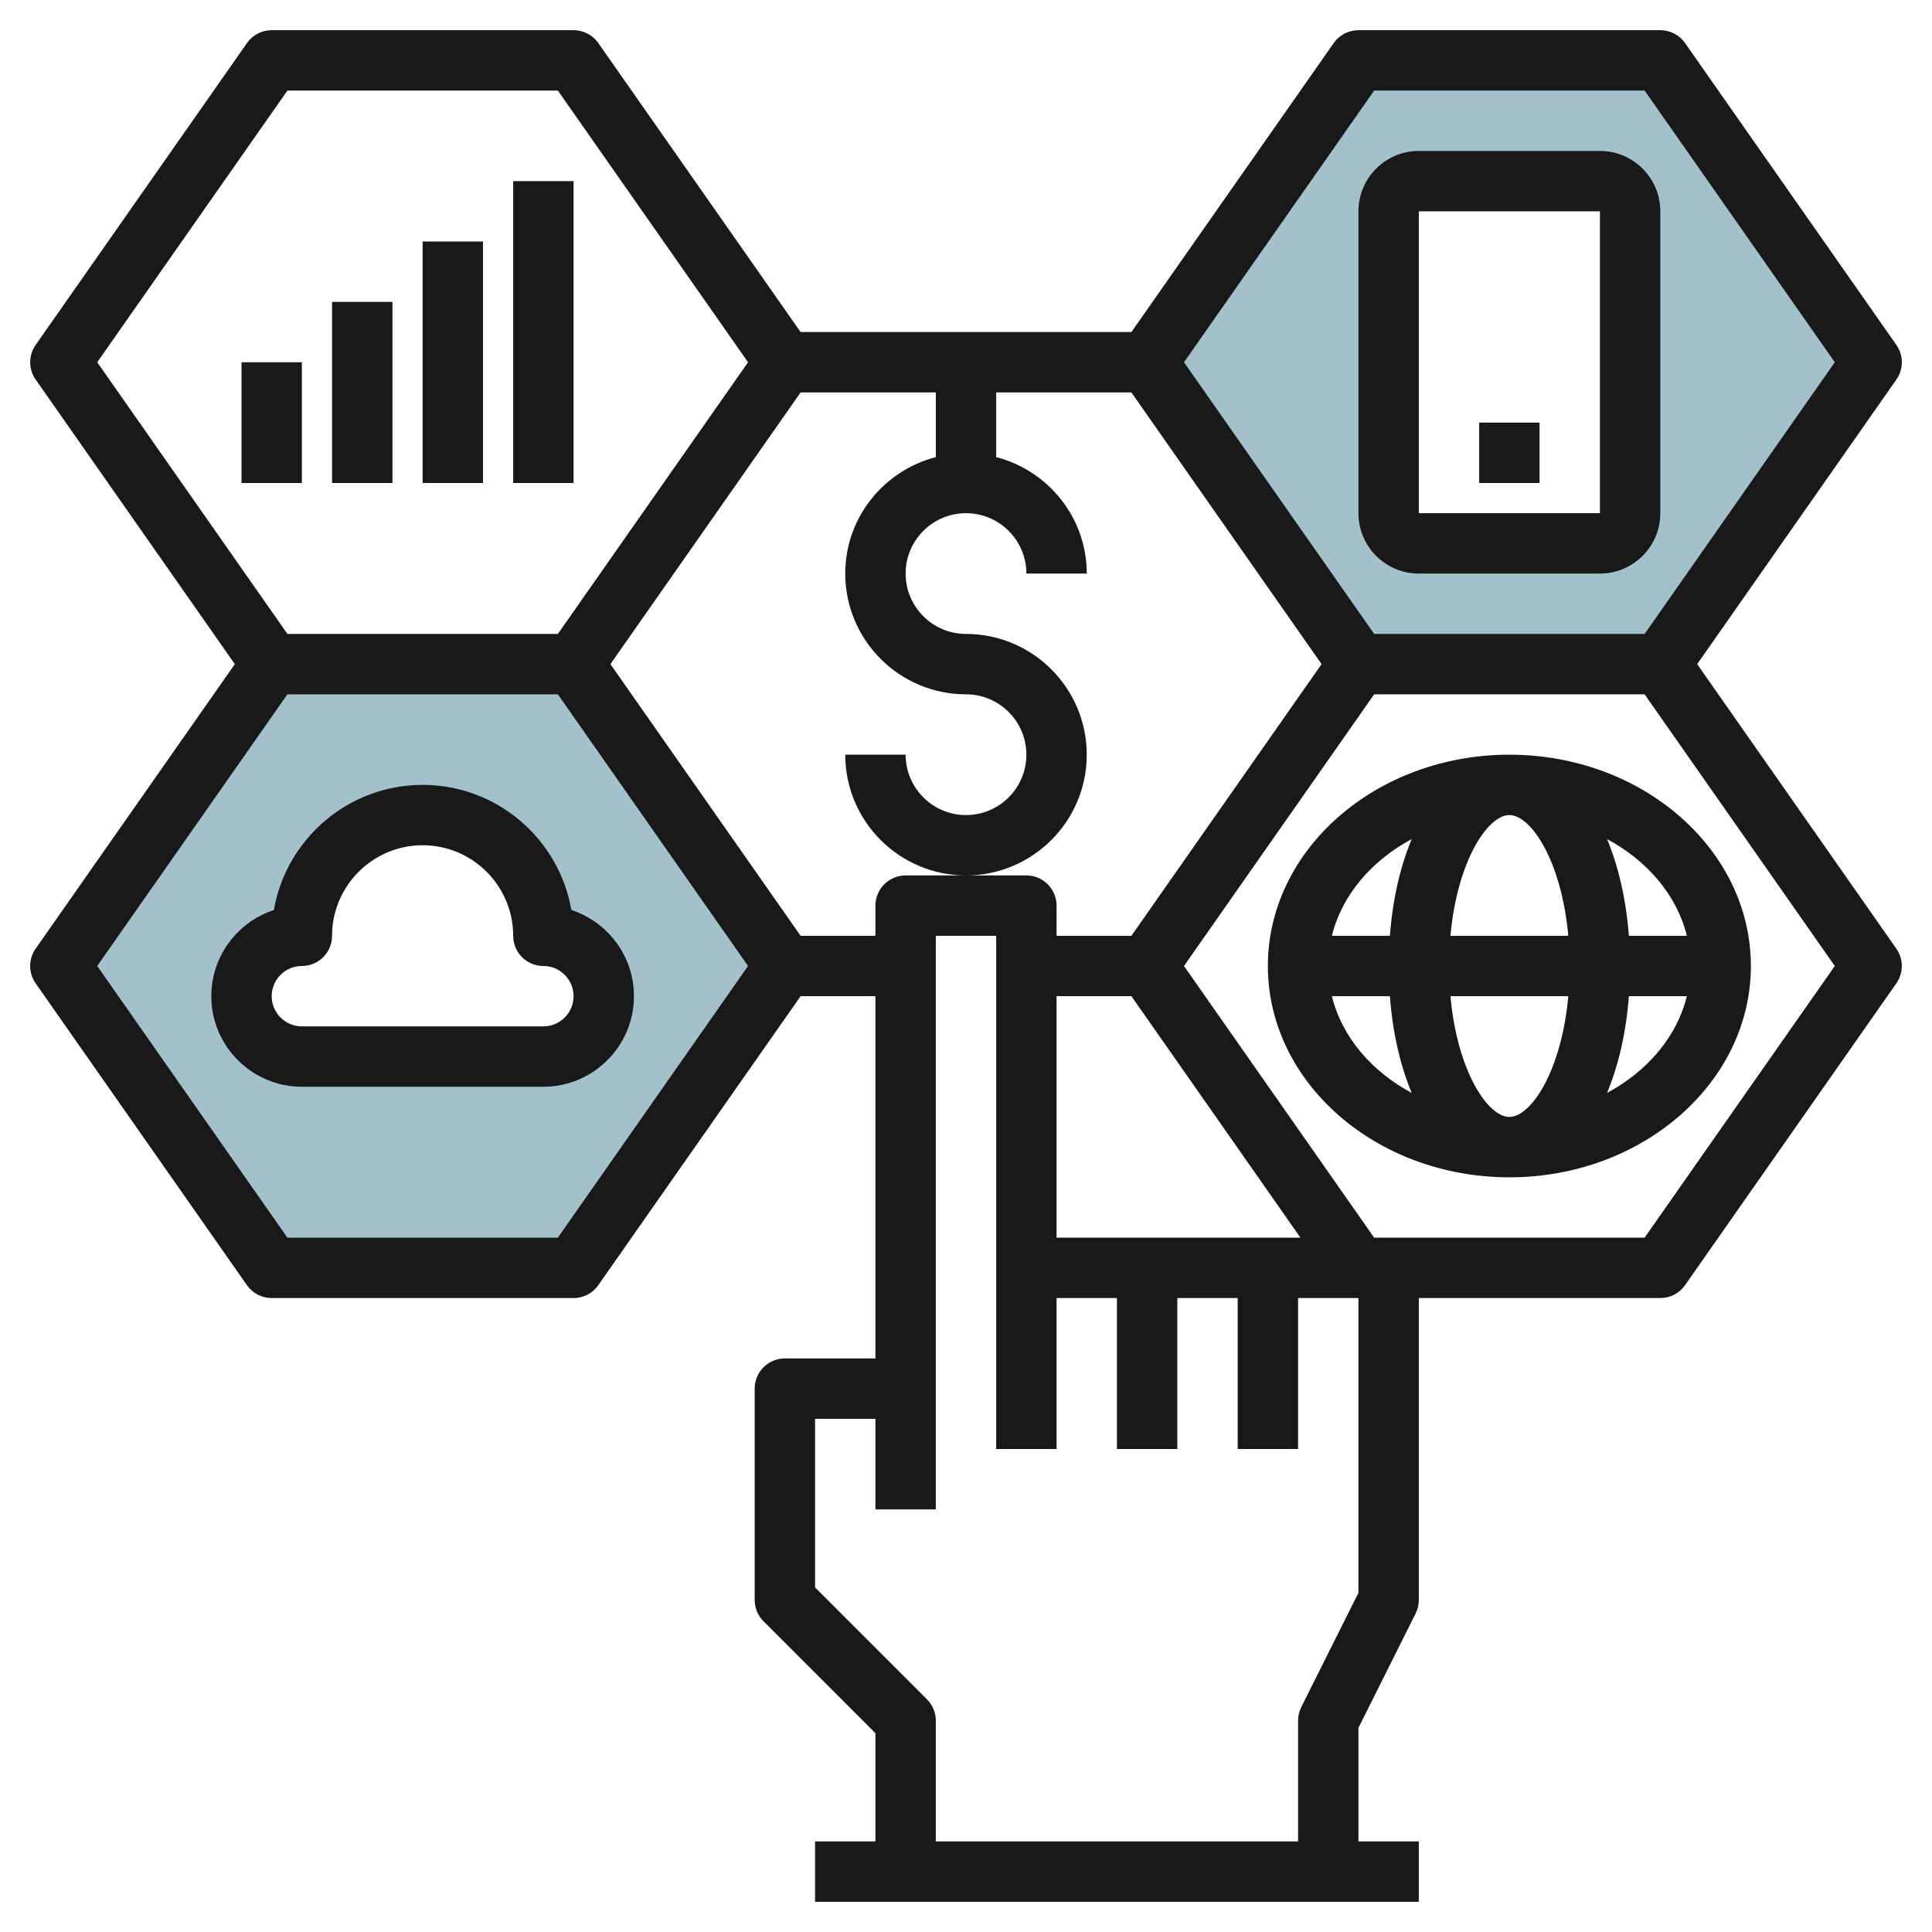 <svg id="Layer_3" enable-background="new 0 0 64 64" height="512" viewBox="0 0 64 64" width="512" xmlns="http://www.w3.org/2000/svg"><path d="m19 22h-10l-7 10 7 10h10l7-10zm-1 13h-8c-1.105 0-2-.895-2-2s.895-2 2-2c0-2.209 1.791-4 4-4s4 1.791 4 4c1.105 0 2 .895 2 2s-.895 2-2 2z" fill="#a3c1ca"/><path d="m55 2h-10l-7 10 7 10h10l7-10zm-1 15c0 .552-.448 1-1 1h-6c-.552 0-1-.448-1-1v-10c0-.552.448-1 1-1h6c.552 0 1 .448 1 1z" fill="#a3c1ca"/><g fill="#191919"><path d="m56.221 22 6.599-9.427c.241-.344.241-.802 0-1.146l-7-10c-.188-.268-.494-.427-.82-.427h-10c-.326 0-.632.159-.819.427l-6.702 9.573h-10.958l-6.701-9.573c-.188-.268-.494-.427-.82-.427h-10c-.326 0-.632.159-.819.427l-7 10c-.241.344-.241.802 0 1.146l6.598 9.427-6.599 9.427c-.241.344-.241.802 0 1.146l7 10c.188.268.494.427.82.427h10c.326 0 .632-.159.819-.427l6.702-9.573h2.479v12h-3c-.553 0-1 .447-1 1v7c0 .266.105.52.293.707l3.707 3.707v3.586h-2v2h20v-2h-2v-3.764l1.895-3.789c.069-.138.105-.292.105-.447v-10h8c.326 0 .632-.159.819-.427l7-10c.241-.344.241-.802 0-1.146zm-10.7-19h8.959l6.3 9-6.3 9h-8.959l-3.15-4.5-3.15-4.5zm-36 0h8.959l6.3 9-3.15 4.5-3.15 4.5h-8.959l-6.3-9zm8.958 38h-8.958l-6.3-9 6.3-9h8.959l3.15 4.5 3.15 4.5zm8.042-10-3.15-4.5-3.15-4.5 3.15-4.5 3.15-4.5h4.479v2.142c-1.721.447-3 2-3 3.858 0 2.206 1.794 4 4 4 1.103 0 2 .897 2 2s-.897 2-2 2-2-.897-2-2h-2c0 2.206 1.794 4 4 4s4-1.794 4-4-1.794-4-4-4c-1.103 0-2-.897-2-2s.897-2 2-2 2 .897 2 2h2c0-1.858-1.279-3.411-3-3.858v-2.142h4.479l3.15 4.5 3.15 4.5-3.15 4.5-3.15 4.5h-2.479v-1c0-.552-.447-1-1-1h-2-2c-.553 0-1 .448-1 1v1zm15.479 10h-4-3v-8h2.479l5.6 8zm3 11.764-1.895 3.789c-.069.138-.105.292-.105.447v4h-12v-4c0-.266-.105-.52-.293-.707l-3.707-3.707v-5.586h2v3h2v-4-15h2v11 6h2v-5h2v5h2v-5h2v5h2v-5h2zm9.479-11.764h-8.479-.479l-6.3-9 3.15-4.5 3.15-4.5h8.959l6.3 9z"/><path d="m8 12h2v4h-2z"/><path d="m11 10h2v6h-2z"/><path d="m14 8h2v8h-2z"/><path d="m17 6h2v10h-2z"/><path d="m18.927 30.146c-.406-2.351-2.461-4.146-4.927-4.146s-4.521 1.795-4.927 4.146c-1.202.392-2.073 1.523-2.073 2.854 0 1.654 1.346 3 3 3h8c1.654 0 3-1.346 3-3 0-1.331-.871-2.462-2.073-2.854zm-.927 3.854h-8c-.552 0-1-.448-1-1 0-.551.448-1 1-1 .553 0 1-.448 1-1 0-1.654 1.346-3 3-3s3 1.346 3 3c0 .552.447 1 1 1 .552 0 1 .449 1 1 0 .552-.448 1-1 1z"/><path d="m47 19h6c1.103 0 2-.897 2-2v-10c0-1.103-.897-2-2-2h-6c-1.103 0-2 .897-2 2v10c0 1.103.897 2 2 2zm0-12h6v10h-6z"/><path d="m49 14h2v2h-2z"/><path d="m42 32c0 3.859 3.589 7 8 7s8-3.141 8-7c0-3.86-3.589-7-8-7s-8 3.14-8 7zm9.952-1h-3.904c.222-2.469 1.23-4 1.952-4s1.73 1.531 1.952 4zm-1.952 6c-.722 0-1.73-1.532-1.952-4h3.904c-.222 2.468-1.23 4-1.952 4zm-3.236-9.204c-.379.91-.631 1.998-.722 3.204h-1.921c.328-1.341 1.305-2.486 2.643-3.204zm-2.643 5.204h1.921c.091 1.206.343 2.294.722 3.204-1.338-.718-2.315-1.862-2.643-3.204zm9.115 3.204c.379-.91.631-1.998.722-3.204h1.921c-.328 1.342-1.305 2.486-2.643 3.204zm2.643-5.204h-1.921c-.091-1.206-.343-2.294-.722-3.204 1.338.718 2.315 1.863 2.643 3.204z"/></g></svg>